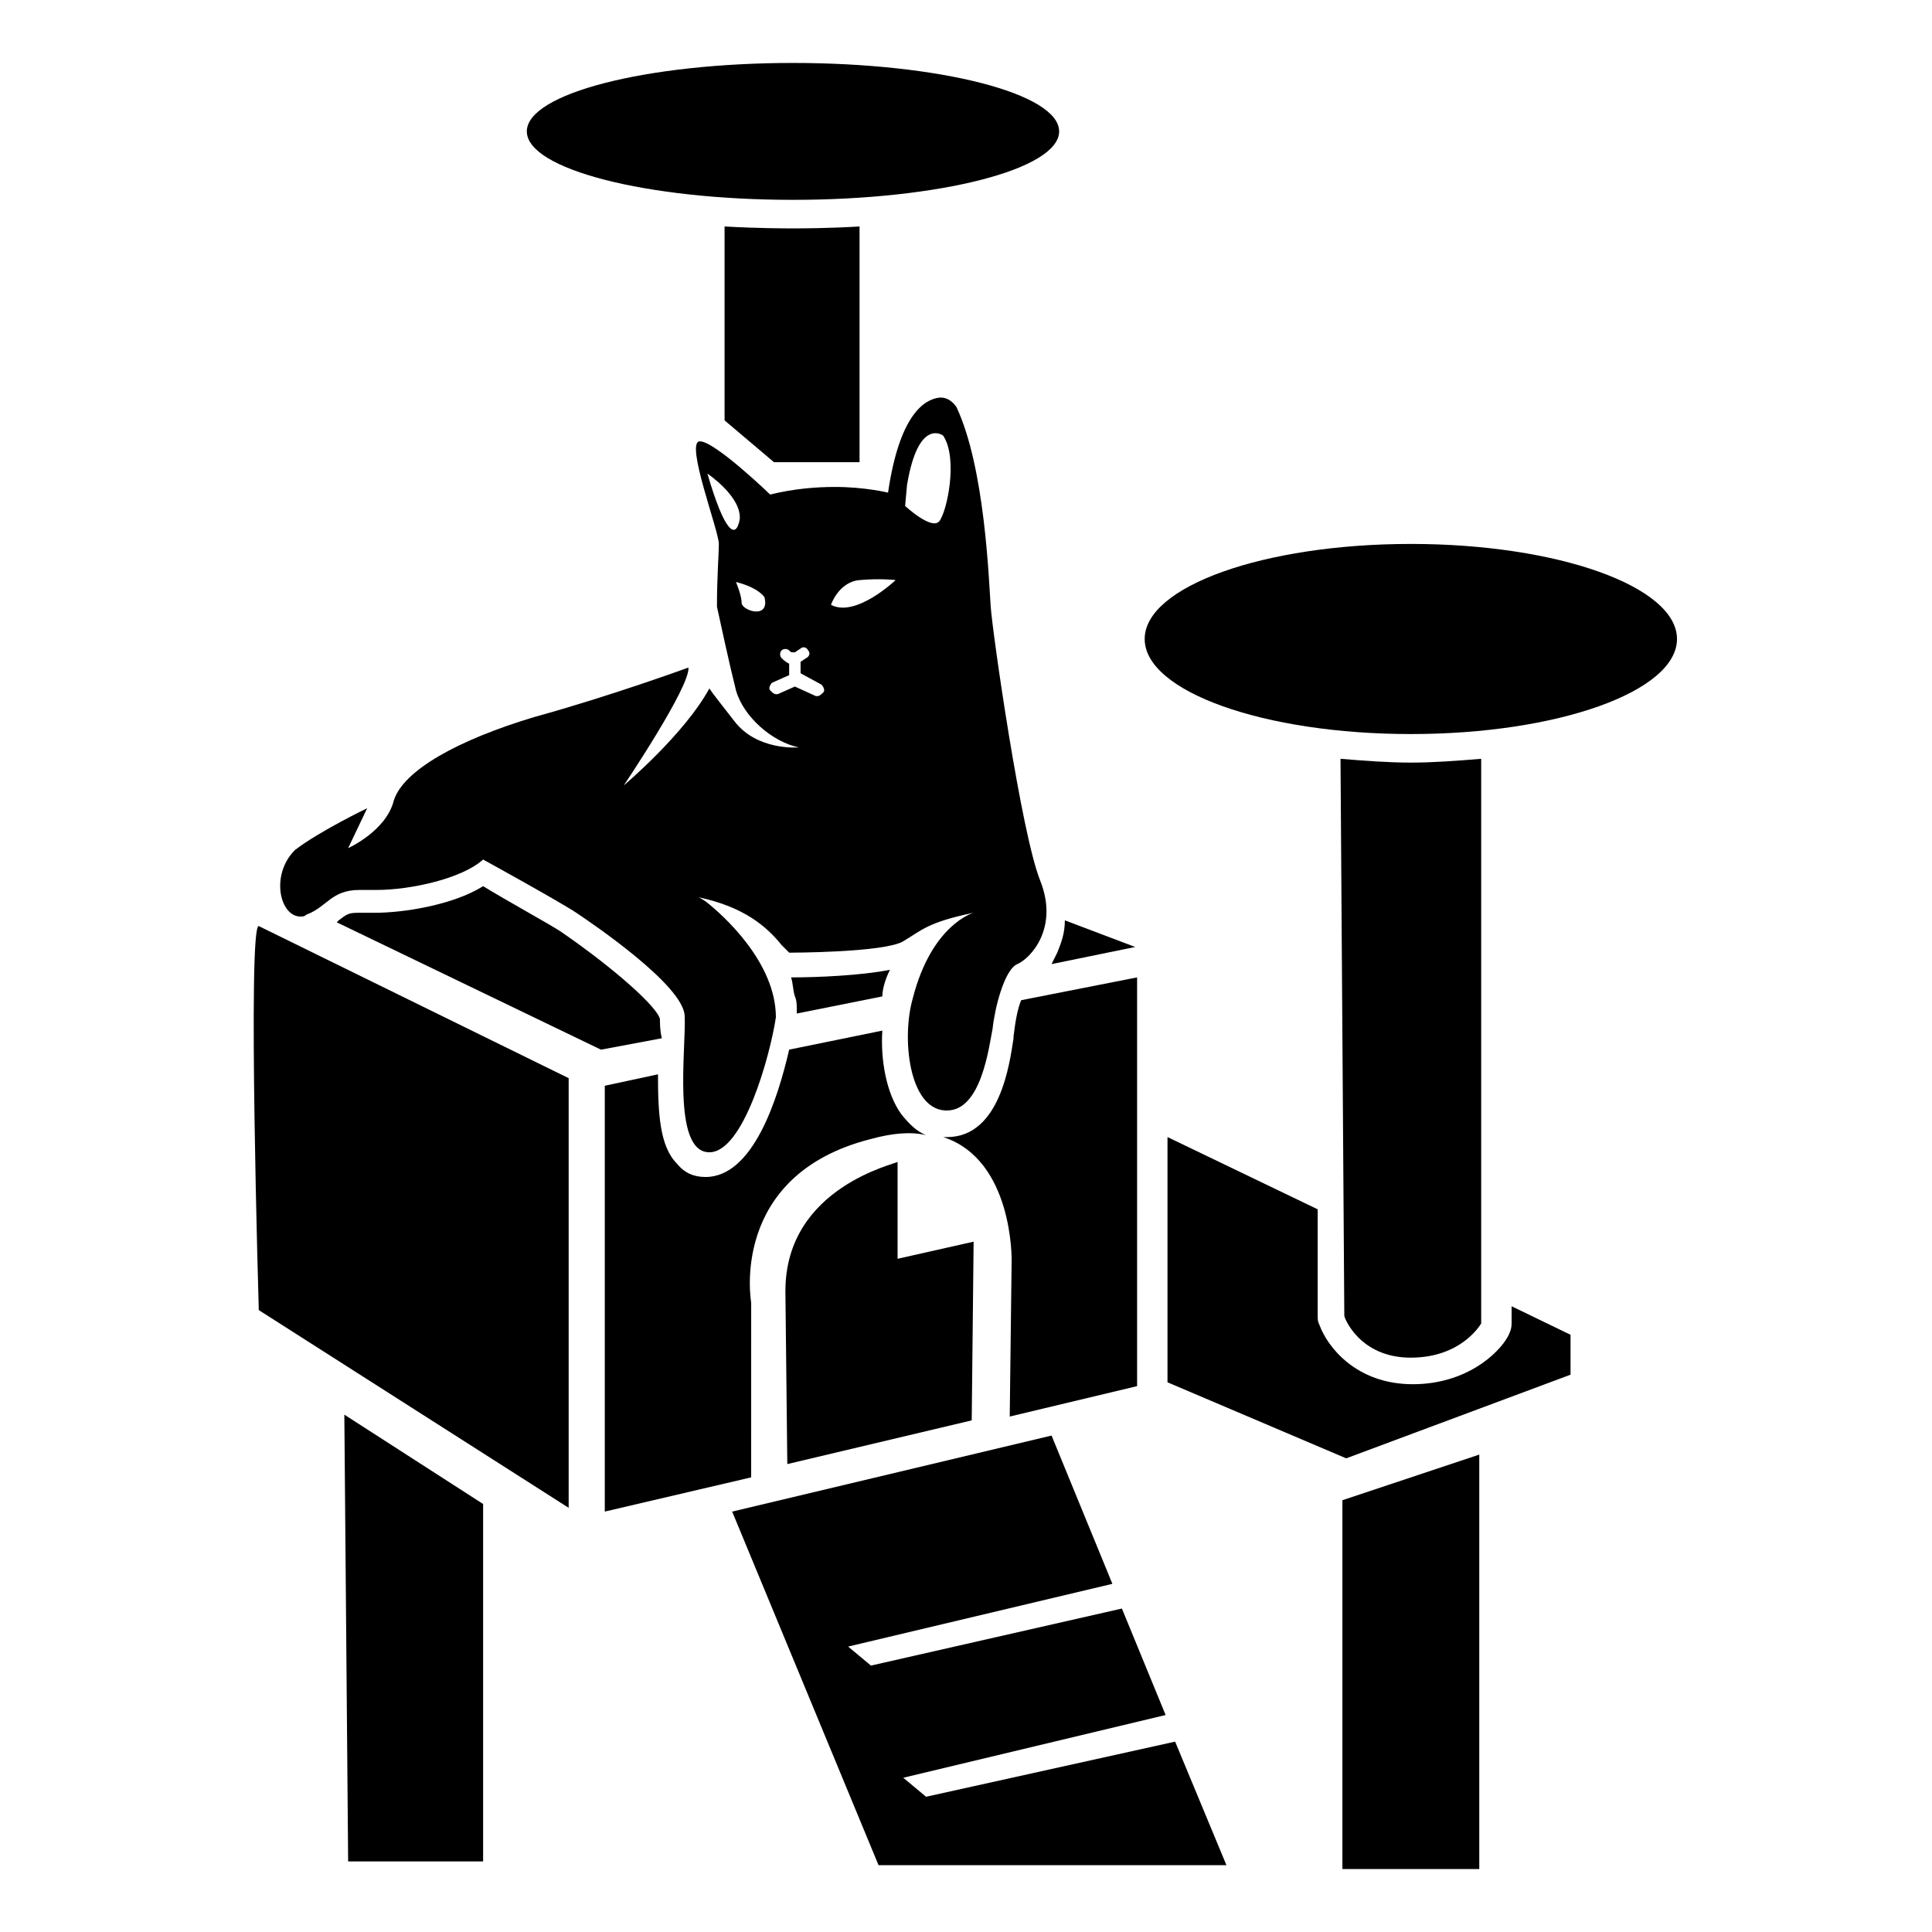 <?xml version="1.0" encoding="UTF-8"?>
<!-- Uploaded to: ICON Repo, www.iconrepo.com, Generator: ICON Repo Mixer Tools -->
<svg fill="#000000" width="800px" height="800px" version="1.1" viewBox="144 144 512 512" xmlns="http://www.w3.org/2000/svg">
 <g>
  <path d="m212.58 491.19 82.121 52.395v-113.86l-82.121-40.305c-3.023-0.504 0 101.77 0 101.77z"/>
  <path d="m223.66 386.9c0.504 0 1.008 0 1.512-0.504 5.543-2.016 6.551-6.551 14.105-6.551h1.512 3.023c9.07 0 22.672-3.023 28.215-8.062 0 0 20.152 11.082 24.688 14.105 4.535 3.023 28.215 19.145 28.719 27.207s-3.527 36.273 6.551 36.273c9.07 0 16.121-25.695 17.633-35.77 0-14.609-14.105-27.207-18.641-30.73-1.512-1.008-2.519-1.512-4.031-2.016 0 0 1.008 0.504 2.519 1.008 11.586 2.519 17.633 7.559 21.664 12.594 0.504 0.504 1.008 1.008 2.016 2.016 0 0 25.191 0 30.23-3.023 5.039-3.023 6.551-5.039 18.641-7.559 0 0-11.082 3.023-16.121 22.672-3.023 10.578-1.008 29.223 8.566 29.727l0.496 0.004c9.07 0 11.082-16.625 12.09-21.664 0.504-5.039 3.023-15.617 6.551-17.129 3.527-1.512 11.082-9.574 6.047-22.168-5.039-12.594-12.594-65.496-13.098-72.547-0.504-7.055-1.512-36.777-9.07-52.898-1.008-1.512-2.519-2.519-4.031-2.519h-0.504c-4.031 0.504-10.578 4.535-13.602 25.191 0 0-6.047-1.512-14.105-1.512-5.039 0-11.082 0.504-17.129 2.016 0 0-14.609-14.105-18.641-14.105s5.039 23.68 5.039 27.207c0 2.519-0.504 8.566-0.504 16.625 1.008 4.535 3.023 14.105 5.039 22.168 2.016 7.055 9.574 13.602 16.625 15.113 0 0-11.082 1.008-17.129-7.055-3.527-4.535-5.543-7.055-6.551-8.566-6.551 12.09-22.672 25.695-22.672 25.695s17.633-26.199 17.129-31.234c0 0-20.656 7.559-40.809 13.098-20.152 6.047-34.762 14.105-37.281 22.168-2.016 8.062-12.09 12.594-12.09 12.594l5.039-10.578s-12.594 6.047-19.145 11.082c-6.555 6.547-4.035 17.629 1.504 17.629zm160.71-114.36c3.023-18.137 9.574-13.098 9.574-13.098 4.031 6.047 1.008 20.152-1.008 22.672-2.016 2.519-9.07-4.031-9.07-4.031zm-52.898-3.023s9.07 6.047 8.566 12.09c-1.008 5.543-4.031 3.527-8.566-12.09zm9.07 34.258c0-2.016-1.512-5.543-1.512-5.543 6.047 1.512 7.559 4.031 7.559 4.031 1.508 6.047-6.047 3.527-6.047 1.512zm31.234-6.043c5.543-0.504 9.574 0 9.574 0s-10.578 10.078-17.129 6.551c-0.004-0.004 2.012-6.047 7.555-6.551zm-17.129 28.211-4.535 2.016h-0.504c-0.504 0-1.008-0.504-1.512-1.008-0.504-0.504 0-1.512 0.504-2.016l4.535-2.016v-3.023c-1.008-0.504-1.512-1.008-2.016-1.512s-0.504-1.512 0-2.016c0.504-0.504 1.512-0.504 2.016 0 0.504 0.504 0.504 0.504 1.008 0.504l0.504 0.004 1.512-1.008c0.504-0.504 1.512-0.504 2.016 0.504 0.504 0.504 0.504 1.512-0.504 2.016l-1.512 1.008v3.023l5.543 3.023c0.504 0.504 1.008 1.512 0.504 2.016s-1.008 1.008-1.512 1.008h-0.504z"/>
  <path d="m236.26 637.29h35.77v-94.715l-36.777-23.68z"/>
  <path d="m352.14 486.15 0.504 45.848 48.871-11.586 0.504-47.359-20.152 4.535v-25.695c0 0.504-29.727 6.551-29.727 34.258z"/>
  <path d="m389.42 620.16-6.047-5.039 69.527-16.625-11.586-28.215-66.504 15.117-6.047-5.039 70.031-16.625-16.121-39.297-84.641 20.152 38.793 93.707h92.195l-13.602-32.746z"/>
  <path d="m499.75 639.31h36.273v-109.83l-36.273 12.094z"/>
  <path d="m588.42 313.34c0 13.91-31.578 25.191-70.531 25.191-38.957 0-70.535-11.281-70.535-25.191 0-13.914 31.578-25.191 70.535-25.191 38.953 0 70.531 11.277 70.531 25.191"/>
  <path d="m424.68 178.82c0 10.02-31.578 18.141-70.531 18.141s-70.535-8.121-70.535-18.141c0-10.016 31.582-18.137 70.535-18.137s70.531 8.121 70.531 18.137"/>
  <path d="m544.59 494.71c0 1.512-0.504 2.519-1.008 3.527-2.519 4.535-11.082 12.594-25.191 12.594-15.113 0-22.672-10.078-24.688-15.617-0.504-1.008-0.504-1.512-0.504-2.519v-28.215l-39.801-19.145v64.988l47.359 20.152 59.449-22.168v-10.578l-15.617-7.559v4.539z"/>
  <path d="m517.89 503.79c13.602 0 18.641-9.07 18.641-9.07v-149.63c-6.047 0.504-12.594 1.008-18.641 1.008s-12.594-0.504-18.641-1.008l1.008 147.62c0 0.504 4.027 11.086 17.633 11.086z"/>
  <path d="m336.02 204.02v51.387l13.098 11.082h22.672v-62.469c-8.566 0.504-15.617 0.504-17.633 0.504s-9.07 0-18.137-0.504z"/>
  <path d="m318.89 414.11c-0.504-3.023-11.586-13.098-26.199-23.176-3.023-2.016-14.105-8.062-20.656-12.09-8.062 5.039-21.16 7.055-28.719 7.055h-3.527-1.008c-2.519 0-3.023 0.504-5.039 2.016l-0.504 0.504 70.031 33.754 16.121-3.023c-0.5-2.016-0.5-4.031-0.5-5.039z"/>
  <path d="m444.84 394.96-18.641-7.055c0 3.527-1.008 6.047-2.016 8.566-0.504 1.008-1.008 2.016-1.512 3.023z"/>
  <path d="m377.83 408.06c0-1.512 0.504-4.031 2.016-7.055-7.559 1.512-19.145 2.016-26.199 2.016 0.504 1.512 0.504 3.527 1.008 5.039 0.504 1.008 0.504 2.519 0.504 3.527v1.008z"/>
  <path d="m411.59 519.4 33.754-8.062v-108.32l-30.73 6.047c-1.008 2.519-1.512 5.543-2.016 9.574v0.504c-1.008 6.547-3.527 26.195-17.633 26.195h-1.008c18.641 6.047 18.137 32.746 18.137 32.746z"/>
  <path d="m343.07 489.17s-6.047-33.754 31.738-43.328c5.543-1.512 10.578-2.016 14.609-1.008-2.519-1.008-4.535-3.023-6.551-5.543-4.031-5.543-5.543-14.609-5.039-22.168l-24.688 5.039c-3.023 13.098-9.574 33.754-22.168 33.754-3.023 0-5.543-1.008-7.559-3.527-4.535-4.535-5.039-13.098-5.039-23.68l-14.098 3.027v112.85l38.793-9.07z"/>
 </g>
</svg>